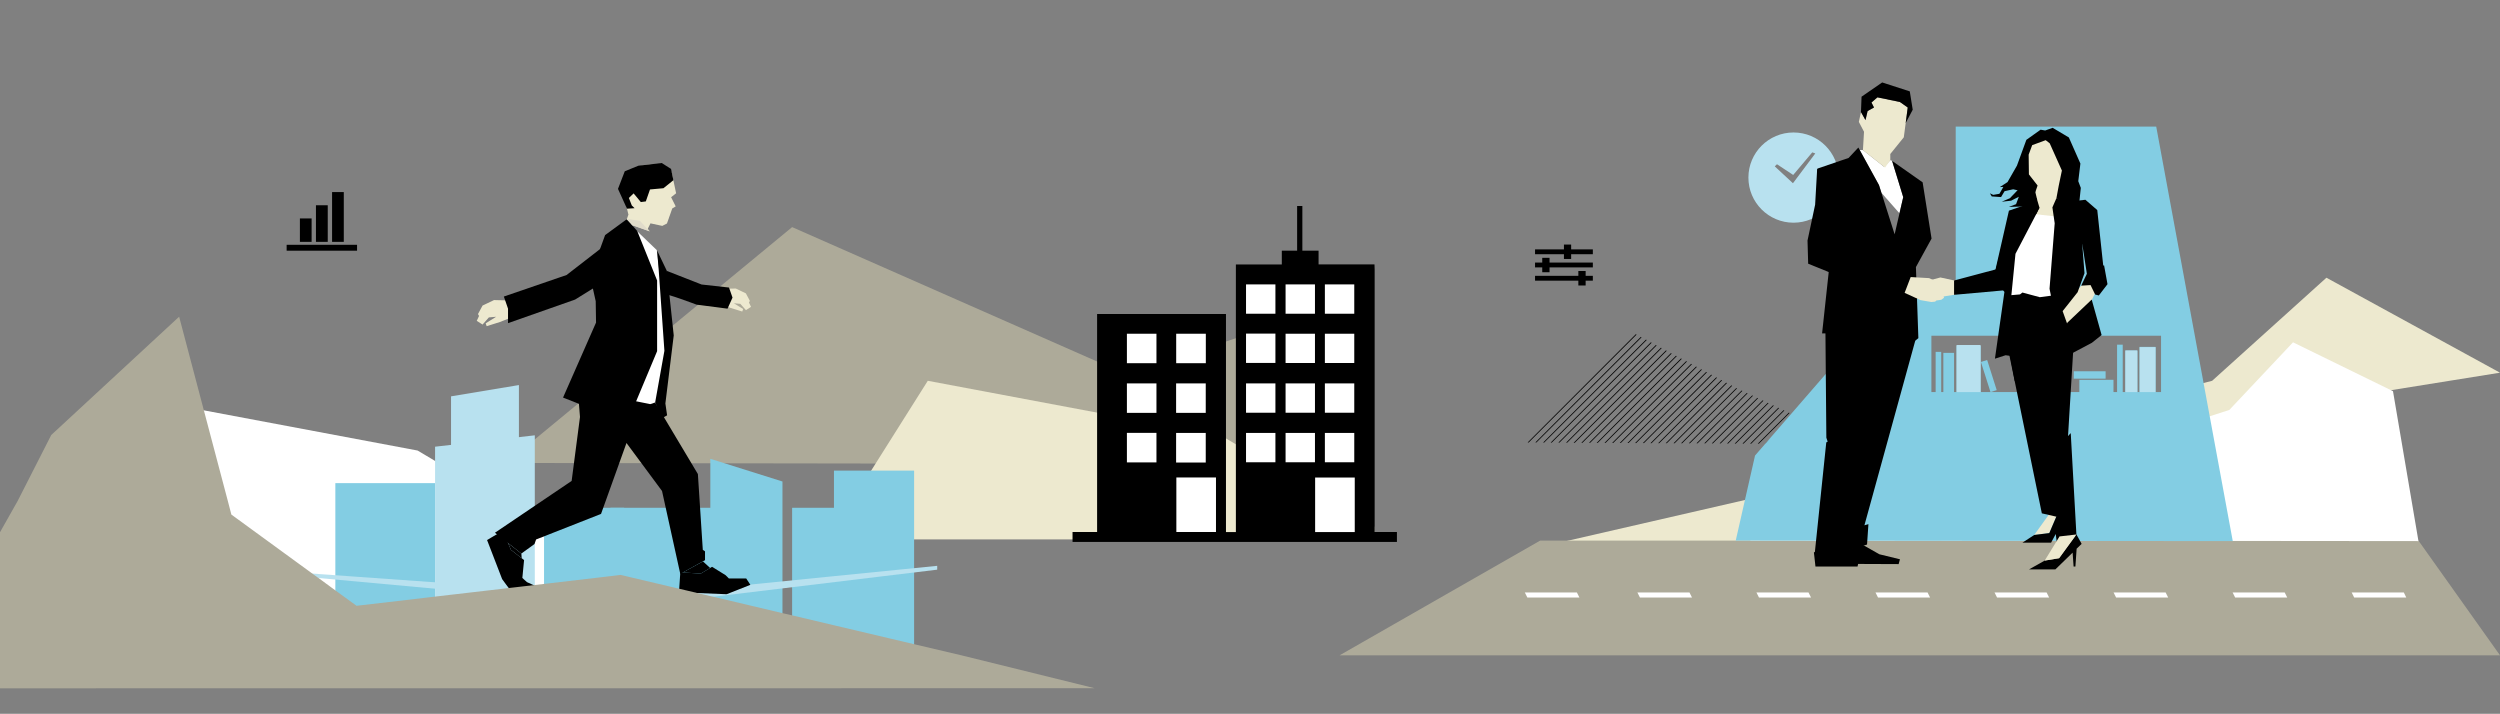 <?xml version="1.0" encoding="utf-8"?>
<!-- Generator: Adobe Illustrator 25.2.3, SVG Export Plug-In . SVG Version: 6.00 Build 0)  -->
<svg version="1.1" id="Layer_1" xmlns="http://www.w3.org/2000/svg" xmlns:xlink="http://www.w3.org/1999/xlink" x="0px" y="0px"
	 viewBox="0 0 3053.5 871.8" style="enable-background:new 0 0 3053.5 871.8;" xml:space="preserve">
<rect x="0" y="0" width="3053.5" height="871.8" fill="#808080" stroke="none"/>
<style type="text/css">
	.st0{fill:#EDE9CF;}
	.st1{fill:#ADAA99;}
	.st2{fill:#FFFFFF;}
	.st3{fill:#83CDE3;}
	.st4{clip-path:url(#SVGID_2_);fill:#B8E1EF;}
	.st5{fill:#B8E1EF;}
	.st6{clip-path:url(#SVGID_4_);fill:#FFFFFF;}
	.st7{fill:#E1DCCA;}
	.st8{enable-background:new    ;}
	.st9{clip-path:url(#SVGID_6_);}
</style>
<polyline class="st0" points="1901.6,663.6 2848.1,666.3 2836.1,587.4 2872.3,484.3 3053.5,455.2 2841.5,339.2 2701.9,465.1 
	2202.2,594.4 1905,662.7 "/>
<g>
	<polygon class="st1" points="2953.9,660.3 3053.5,800.4 1636.2,800.4 1881.1,660.3 	"/>
	<polygon class="st2" points="2066.6,729.8 2003,729.8 1999.9,723.6 2063.5,723.6 	"/>
	<polygon class="st2" points="1929.1,729.8 1865.5,729.8 1862.4,723.6 1926,723.6 	"/>
	<polygon class="st2" points="2212,729.8 2148.4,729.8 2145.3,723.6 2208.9,723.6 	"/>
	<polygon class="st2" points="2357.4,729.8 2293.8,729.8 2290.7,723.6 2354.3,723.6 	"/>
	<polygon class="st2" points="2502.8,729.8 2439.2,729.8 2436.1,723.6 2499.7,723.6 	"/>
	<polygon class="st2" points="2648.2,729.8 2584.6,729.8 2581.5,723.6 2645.1,723.6 	"/>
	<polygon class="st2" points="2793.6,729.8 2730,729.8 2726.9,723.6 2790.5,723.6 	"/>
	<polygon class="st2" points="2939,729.8 2875.4,729.8 2872.3,723.6 2936,723.6 	"/>
</g>
<polygon class="st2" points="2202.7,580.9 2263.5,621.6 2548.2,557.2 2722.9,500.7 2800.7,418.1 2922.8,477.8 2953.9,660.9 
	2137.7,660.1 "/>
<polygon class="st2" points="871.4,765.1 871.4,795.1 206.6,795.1 2.5,796.5 2.5,655 49.9,612 185.4,489.2 249,501.2 510.1,550.3 
	531.4,563 550.9,574.6 613.8,612 633.8,623.8 639.4,627.2 653.3,635.4 664.5,642.1 677.6,649.9 695,660.3 745.7,690.4 762.4,700.3 
	770.7,705.2 801.6,723.6 804.4,725.2 812.1,729.8 820.6,734.9 867.6,762.8 "/>
<polygon class="st1" points="618.2,565.5 1603,567 1630.5,372.6 1376.4,457.6 967.5,277.4 "/>
<path d="M2259.6,542.5h1.3l2.1-2.1l-0.9-0.4L2259.6,542.5z M2250.1,542.5h1.3l5.1-5.1l-0.9-0.4L2250.1,542.5z M2240.8,542.4h1.3l8-8
	l-0.9-0.4L2240.8,542.4z M2231.3,542.4h1.3l11-11l-0.9-0.4L2231.3,542.4z M2222,542.3h1.3l13.9-13.9l-0.9-0.4L2222,542.3z
	 M2212.6,542.3h1.3l16.9-16.9l-0.9-0.4L2212.6,542.3z M2203.3,542.2h1.3l19.8-19.8l-0.9-0.4L2203.3,542.2z M2193.8,542.2h1.3
	l22.8-22.8l-0.9-0.4L2193.8,542.2z M2184.6,542.1h1.3l25.7-25.7l-0.9-0.4L2184.6,542.1z M2175.1,542.1h1.3l28.7-28.7l-0.9-0.4
	L2175.1,542.1z M2165.8,542h1.3l31.6-31.6l-0.9-0.4L2165.8,542z M2156.4,542h1.3l34.5-34.6l-0.9-0.4L2156.4,542z M2147,541.9h1.3
	l37.5-37.5l-0.9-0.4L2147,541.9z M2137.6,541.9h1.3l40.5-40.5l-0.9-0.4L2137.6,541.9z M2128.3,541.8h1.3l43.4-43.4l-0.9-0.4
	L2128.3,541.8z M2118.8,541.8h1.3l46.4-46.4l-0.9-0.4L2118.8,541.8z M2109.5,541.7h1.3l49.3-49.3l-0.9-0.4L2109.5,541.7z
	 M2100.3,541.6h1.3l52.2-52.2l-0.9-0.4L2100.3,541.6z M2090.8,541.6h1.3l55.2-55.2l-0.9-0.4L2090.8,541.6z M2081.6,541.5h1.3
	l58.1-58.1l-0.9-0.4L2081.6,541.5z M2072.1,541.5h1.3l61.1-61.1l-0.9-0.4L2072.1,541.5z M2062.8,541.4h1.3l64-64l-0.9-0.4
	L2062.8,541.4z M2053.3,541.4h1.3l67-67l-0.5-0.2l-0.4-0.2L2053.3,541.4z M2044.1,541.4h1.3l70.2-70.2l-0.9-0.5L2044.1,541.4z
	 M2034.6,541.3h1.3l73.4-73.4l-0.9-0.5L2034.6,541.3z M2025.3,541.3h1.3l76.7-76.7l-0.9-0.5L2025.3,541.3z M2015.9,541.3h1.3
	l79.9-79.9l-0.9-0.5L2015.9,541.3z M2006.6,541.2h1.3l83.1-83.1l-0.9-0.5L2006.6,541.2z M1997.1,541.2h1.3l86.4-86.4l-0.9-0.5
	L1997.1,541.2z M1987.8,541.1h1.3l89.6-89.6l-0.9-0.5L1987.8,541.1z M1978.4,541h1.3l92.8-92.8l-0.9-0.5L1978.4,541z M1969.1,541
	h1.3l96.1-96.1l-0.9-0.5L1969.1,541z M1959.8,540.9h1.3l99.3-99.3l-0.9-0.5L1959.8,540.9z M1950.2,540.9h1.3l102.6-102.6l-0.9-0.5
	L1950.2,540.9z M1940.9,540.8h1.3L2048,435l-0.9-0.5L1940.9,540.8z M1931.5,540.8h1.3l109-109l-0.9-0.5L1931.5,540.8z M1922.1,540.8
	h1.3l112.3-112.3l-0.9-0.5L1922.1,540.8z M1912.8,540.7h1.3l115.5-115.5l-0.9-0.5L1912.8,540.7z M1903.4,540.6h1.3l118.7-118.7
	l-0.9-0.5L1903.4,540.6z M1894,540.6h1.3l122-122l-0.9-0.5L1894,540.6z M1884.8,540.5h1.3l125.2-125.2l-0.9-0.5L1884.8,540.5z
	 M1875.3,540.4h1.3L2005,412l-0.9-0.5L1875.3,540.4z M1865.9,540.4h1.3l131.7-131.7l-0.9-0.5L1865.9,540.4z"/>
<path class="st3" d="M2532.9,462.5h38.9v-9h-38.9V462.5z M2419.5,442.1l11.7,36.8l7.6-2.4l-11.7-36.8L2419.5,442.1z M2358.8,410.1
	h136.9v68.8h-64.4h-12.1v-56.4h-29.4v56.4h-3.1V431h-13.1v47.9h-2.6v-49.1h-6.8v49.1h-5.2v-68.8L2358.8,410.1L2358.8,410.1z
	 M2502.6,410.1h136.9v68.8h-6.7v-55.2h-19.5v55.2h-2.7v-50.7h-14.7v50.7h-3.2V421h-6.9v57.9h-4.4v-15h-41.7v15h-37.1L2502.6,410.1
	L2502.6,410.1z M2388.7,154.6v190.2l-98,42l-147.1,169.6L2120,660.3l607.1,0.6l-93.5-506.3L2388.7,154.6L2388.7,154.6z"/>
<g>
	<g>
		<g>
			<defs>
				<rect id="SVGID_1_" x="2135.6" y="100.6" width="591.4" height="603.8"/>
			</defs>
			<clipPath id="SVGID_2_">
				<use xlink:href="#SVGID_1_"  style="overflow:visible;"/>
			</clipPath>
			<path class="st4" d="M2189.9,223.8l-22.2-20.6l2.7-2.6l19.8,13.1l23.3-27.6l3.7,1.3L2189.9,223.8z M2190.6,161.8
				c-30.4,0-55.1,24.7-55.1,55.1s24.7,55.1,55.1,55.1s55.1-24.7,55.1-55.1C2245.7,186.5,2221.1,161.8,2190.6,161.8"/>
		</g>
	</g>
</g>
<rect x="2595.9" y="428" class="st5" width="14.7" height="50.9"/>
<rect x="2613.3" y="424" class="st5" width="19.5" height="54.9"/>
<rect x="2389.7" y="421.4" class="st5" width="29.4" height="57.5"/>
<polygon points="2320.6,683.1 2295.5,677 2275.2,665.5 2257,671.2 2243.1,664.3 2215.5,674.7 2217.4,692 2268.8,692 2269.5,688.8 
	2319,689 "/>
<polygon class="st2" points="2311,381.8 2324.9,378.5 2312.5,377.5 "/>
<polyline points="2229.5,407 2232.3,389.7 2337.3,398.8 2338.2,410.7 2339.3,416.1 2277.2,641.6 2282.1,640.2 2280.4,665.1 
	2256.7,672.4 2243.2,665.5 2216.4,677 2230.6,540.4 2232.3,539.4 2230.7,534.6 2229.6,407.2 "/>
<polygon class="st2" points="2320,260.5 2297.9,235.4 2295,226.1 2271.4,183.2 2275.4,183.3 2301.3,203.8 2308.8,195.6 2311,196.5 
	2324.6,240.8 "/>
<polyline points="2339.3,416.1 2343.1,413 2340.1,326.2 2359.2,291.4 2348.3,222.7 2311,196.5 2324.6,240.8 2314.1,286.2 
	2295,226.1 2269.8,180.2 2257.9,192.9 2219.9,205.9 2218.6,311.1 2235,319.3 2225.5,407.2 2229.6,407.2 "/>
<g>
	<g>
		<g>
			<defs>
				<rect id="SVGID_3_" x="2135.6" y="100.6" width="591.4" height="603.8"/>
			</defs>
			<clipPath id="SVGID_4_">
				<use xlink:href="#SVGID_3_"  style="overflow:visible;"/>
			</clipPath>
			<path class="st6" d="M2315.9,330.9c1.5-0.1,2.8,1,2.9,2.4c0.1,1.5-1,2.8-2.4,2.9L2315.9,330.9z"/>
		</g>
	</g>
</g>
<polygon points="2313,364.4 2326.3,331.2 2248.3,300.6 2249.9,229.5 2219.5,206.1 2217,250 2207.7,293.8 2208.5,322.1 "/>
<polygon class="st0" points="2276.7,160.9 2275.4,183.3 2302.4,204.7 2308.8,195.6 2308.8,188.1 2325.3,167.7 2330.1,131.3 
	2320.6,124.6 2293.1,118.9 2285.8,125.2 2288.9,131.3 2281.1,135.6 2278.5,146.7 2273,136.9 2270.4,148.9 "/>
<polygon points="2298.9,100.7 2273.7,118.1 2273,136.9 2278.5,146.7 2281.1,135.6 2288.9,131.3 2285.8,125.2 2293.1,118.9 
	2320.6,124.6 2330.1,131.3 2327.6,150.3 2336.2,134 2332.6,111.6 "/>
<polyline class="st0" points="2358.6,368.8 2345.8,366.6 2326.3,357.7 2333.7,338.4 2356.2,339.7 2361.1,341.9 2355.2,345.7 
	2354.8,351.6 2358.3,352.4 2361.4,349.1 2364.1,348.2 2372.1,353.8 2374.4,363.7 2371.2,366.1 2368.2,366.6 2365.1,367 
	2363.6,368.4 2358.8,368.9 "/>
<polygon class="st2" points="768.1,272.7 802.2,305.5 816.3,422.4 804,500 766.9,503.8 767.3,414.4 "/>
<polygon class="st0" points="1545,658.8 1678.7,658.8 1678.7,643.3 1492.7,532.7 1133.2,465.1 1020.9,643.2 1020.9,658.8 
	1336.3,658.8 1397.1,658.8 1460.3,658.8 "/>
<g>
	<polygon class="st5" points="633.8,736.3 550.9,736.3 550.9,484.1 633.8,470.3 	"/>
	<rect x="409.6" y="590.1" class="st3" width="121.8" height="207.7"/>
	<polygon class="st5" points="531.4,545.6 531.4,797.8 653.2,797.8 653.2,531.7 	"/>
	<rect x="745.7" y="620.2" class="st3" width="132.2" height="177.6"/>
	<rect x="967.5" y="620.2" class="st3" width="121.8" height="177.6"/>
	<rect x="1018.6" y="574.8" class="st3" width="97.9" height="223"/>
	<rect x="664.5" y="620.2" class="st3" width="97.8" height="177.6"/>
	<polygon class="st3" points="867.6,797.8 955.7,797.8 955.7,588.1 867.6,560.4 	"/>
	<polygon class="st5" points="772.3,728.4 371.8,699.9 371.8,704.4 770.5,741 1144.7,695.8 1144.7,691.1 	"/>
	<polygon class="st0" points="880,352.8 898.7,352.4 911,358.3 915.9,367.5 914.8,369.5 917.3,374.8 911.1,378.8 904.2,371.1 
		896.3,370.4 907.7,377.4 906.6,380.5 892.3,376.1 876.2,369.7 871.9,356 	"/>
	<polygon class="st0" points="624.6,367 603.4,366.5 589.4,373.2 583.8,383.6 585.1,385.9 582.3,391.9 589.4,396.4 597.1,387.7 
		606,386.9 593.2,394.9 594.4,398.4 610.6,393.3 628.9,386 633.8,370.5 	"/>
	<polygon points="765.5,267.8 778.2,281.9 802.6,342.6 802.6,428.9 769.8,507.3 742.7,507.3 687.7,485.6 728,394 727.6,367.9 
		720.8,337.3 739.1,287.1 	"/>
	<polygon points="802.6,306 814.5,330.9 822.9,409.7 812.7,492.8 814.8,507.3 808.6,510.8 800.2,491.6 811.5,428.5 804.6,330.5 	"/>
	<polygon points="698.2,587.4 708.4,509.3 706,479.2 766.3,488 794.2,493.6 800.2,491.6 852.4,579 858.4,671.6 861.1,673.4 
		861.1,684.2 830.9,701 808.6,599.7 759.8,533.8 769.8,528.2 734.1,627.7 654.8,658.9 652.8,664.5 636.8,676.1 604.5,650.7 	"/>
	<polygon points="834.1,699.2 855.9,700.6 869.7,692.3 886.2,702.5 890.2,706.5 911.4,706.5 916.5,714.3 887.5,725.8 829.3,723.4 
		830.9,699.5 	"/>
	<g>
		<path d="M617.7,656.6l6.4,15l16,12.5l-2.1,21.8l5.6,5.1l10.1,4.6l-2.9,7c0,0-27.1-2.4-27.9-2.7c-0.8-0.3-9.6-12.6-9.6-12.6
			l-18.4-47.7l15.4-9.1L617.7,656.6z"/>
	</g>
	<polygon points="858.6,685.7 867.3,693.7 855.9,700.6 834.1,699.2 	"/>
	<polygon points="637.2,681.9 636.8,676.1 620.5,663.3 624.1,671.6 	"/>
	<g>
		<path d="M814.5,330.9l42.4,16.6l33.5,3.7l4.3,12.3l-6.1,13.5l-37.8-4.9c0,0-38.3-14.5-39.2-12.5
			C810.6,361.6,814.5,330.9,814.5,330.9"/>
	</g>
	<polygon points="739.5,299.1 692,335.9 615.4,362.2 620.5,377 620.5,394.7 702.4,365.9 745.7,339 	"/>
	<polyline class="st7" points="793.6,282.6 772.1,275 768.5,267.3 785,271.3 	"/>
</g>
<polyline class="st1" points="0,650.1 21.5,612 62.6,531.3 218.8,386.8 249,501.2 278.3,612 282.6,628.5 381.5,700.6 389,706 
	409.6,721.1 435.5,739.9 485.5,734.1 521.9,729.8 531.4,728.7 550.9,726.4 555.4,725.9 577.8,723.3 624.2,717.9 633.8,716.8 
	653.3,714.5 664.5,713.2 745.7,703.7 758.1,702.2 762.4,703.2 770.7,705.2 829.6,719.1 840.3,721.6 851.6,724.3 867.6,728.1 
	870.9,728.8 955.7,748.9 967.5,751.6 1018.6,763.7 1089.3,780.4 1116.4,786.8 1174.2,800.4 1337.1,840.6 1120.1,840.6 0,840.7 
	0,655.1 "/>
<g class="st8">
	<polygon points="350.1,299 350.1,306.2 436.1,306.2 436.1,299 	"/>
	<polygon points="380.6,266.8 366.3,266.8 366.3,295.4 380.6,295.4 	"/>
	<polygon points="400.3,250.7 385.9,250.7 385.9,295.4 400.3,295.4 	"/>
	<polygon points="419.9,234.6 405.6,234.6 405.6,295.4 419.9,295.4 	"/>
</g>
<g>
	<path class="st0" d="M808.9,275.9l-14.4-3.1l-3.9,7.8l-25.1-12.7l2.1-5.9c0,0-0.1-0.3-0.3-0.9c-1.3-5-7.4-29-3.4-39.7
		c6.7-18,28.7-28.9,56.4-11.4c2.4,10.8,5.5,26.1,5.5,26.1l-6.1,4.8l5.6,11.2l-4.2,2.5l-2.7,7.7l-1.2,3.3l-0.2,0.7l-2.4,6.7"/>
	<polygon points="775.1,254.3 771.7,251 768.1,241.8 773.9,236.2 782.7,246.8 788.8,246 793.9,231.4 810.3,229.9 822.5,220.1 
		819.6,206.3 808.2,199.1 779.7,202.4 763.1,209.2 754.8,230.7 765.8,254.9 	"/>
</g>
<polygon class="st7" points="765.7,267.1 765.5,267.8 772.1,275 793.4,282.6 781.8,269.9 "/>
<g class="st8">
	<polygon points="1919,304.6 1919,298.7 1910.2,298.7 1910.2,304.6 1874.9,304.6 1874.9,310.5 1910.2,310.5 1910.2,316.3 
		1919,316.3 1919,310.5 1945.5,310.5 1945.5,304.6 	"/>
	<polygon points="1892.6,314.9 1883.7,314.9 1883.7,320.7 1874.9,320.7 1874.9,326.6 1883.7,326.6 1883.7,332.5 1892.6,332.5 
		1892.6,326.6 1945.5,326.6 1945.5,320.7 1892.6,320.7 	"/>
	<polygon points="1936.7,331 1927.8,331 1927.8,336.9 1874.9,336.9 1874.9,342.8 1927.8,342.8 1927.8,348.7 1936.7,348.7 
		1936.7,342.8 1945.5,342.8 1945.5,336.9 1936.7,336.9 	"/>
</g>
<g>
	<g>
		<polygon class="st0" points="2388.1,342.8 2370,338.9 2357.8,342.1 2347.1,345.9 2346.4,353.4 2359.2,359.2 2368.3,362.9 
			2388.6,359.8 		"/>
		<polygon points="2448,354.6 2386.7,360.1 2386.7,342.6 2437.8,329 2450.9,277 2473.4,256.1 2469.6,296.9 2451.9,345.5 		"/>
	</g>
	<g>
		<polygon class="st0" points="2542,349 2517,375.6 2517,392.2 2525.3,402.2 2553.6,368.9 2560.3,355.6 2560.3,340.6 		"/>
		<polygon points="2498,159.4 2492.4,158.4 2475,170.8 2463.5,202.3 2452,222.4 2442.6,228.5 2446.9,228.3 2442.1,236.7 2434.5,238 
			2430.5,236.1 2432.7,239.9 2444.1,240.7 2448.4,233.5 2458.9,231.2 2465.6,232.7 2477.1,235.4 2488.1,234.7 2537.2,260.4 
			2540.9,260.9 2549,260.4 2551.8,255.7 2548.6,257.7 2540.3,255.3 2538.6,249.5 2542.2,249.5 2539.6,247.5 2541.5,229.5 
			2538.4,221.3 2541,199.8 2526.9,167.9 2507.1,156.1 		"/>
		<polygon class="st0" points="2479.2,240.7 2484.9,237.7 2488.7,226.6 2478.1,213 2477.8,188.9 2482.1,177.3 2498.6,171.2 
			2503.5,175 2518.4,208.3 2514.6,226.5 2511.7,242.1 2537.2,260.4 2520.6,276.6 2474.6,263 		"/>
		<polyline points="2434.1,343.2 2436.8,342.4 2437.8,346.6 2443.9,341.3 2454.3,342.5 2459.9,310 2491.1,254 2487.6,242.1 
			2479.6,244.8 2472.9,250.7 2453.7,257.3 		"/>
		<polygon class="st2" points="2452.5,364.9 2458.7,316.8 2462.6,302.5 2482.8,261.3 2520.2,265.4 2509.4,367.9 		"/>
		<polyline points="2536.5,428.5 2555,418.7 2566.9,409.2 2554.8,365.9 2525.2,394 2524.7,395.1 2519.3,380 2537.6,356.9 
			2546,333.7 2543.1,296.8 2548.9,334.4 2542,348.9 2553.4,348.2 2559,359.7 2563.5,360.9 2574.1,347.1 2569.9,324 2568.9,324.5 
			2561.6,256.6 2547.1,244 2522.7,246.7 2511.7,242.1 2506.8,253.3 2509.6,272.7 2503.3,352.7 2505,361.2 2491.4,363 2470.2,357.3 
			2467.2,359.6 2456.7,360.5 2461.7,310 2488.2,259.3 2490.8,252.9 2469.2,274.3 2459,301.9 2446.1,353.9 2448.2,356.6 
			2436.6,438.1 2449.6,433.9 2455.1,434.6 2460.8,465.3 2463.1,466.8 		"/>
		<polygon points="2465.8,230.7 2454.9,242.1 2444.9,246.4 2456.4,245.1 2465.8,240.3 2462.4,249.4 2453.6,252.7 2473,252.2 
			2488.2,244 2484.9,230.2 		"/>
		<polygon class="st0" points="2484.6,653.4 2503,651.1 2511.9,630.3 2502.8,628.1 		"/>
		<polygon points="2515.3,631.1 2511.9,630.3 2503,651.1 2484.6,653.4 2470.2,662.8 2505.2,662.8 2510.9,652.2 2512.1,662.1 
			2514.3,662.1 2514.9,644.9 2515.8,643.2 		"/>
		<polygon points="2532.5,423.7 2525.9,532.6 2529.2,529 2536.2,654.2 2513.3,658.3 2512.6,631.3 2493.9,627 2452.8,426.9 		"/>
		<g>
			<g>
				<g>
					<defs>
						<rect id="SVGID_5_" x="2430.5" y="131.8" width="274.5" height="563.7"/>
					</defs>
					<clipPath id="SVGID_6_">
						<use xlink:href="#SVGID_5_"  style="overflow:visible;"/>
					</clipPath>
					<path class="st9" d="M2478.2,695.5l19.2-10.8l17.6-2.9l21.1-29.1c0.4,0.4,6.4,11.6,6.4,11.6l-6.1,5.9l-1.5,21.8h-2.2l-1.2-17
						l-21.1,20.5H2478.2z"/>
				</g>
			</g>
		</g>
		<polygon class="st0" points="2497.4,684.7 2515.5,655.2 2536.2,652.8 2515,681.8 		"/>
	</g>
</g>
<rect x="1349.8" y="388.3" class="st2" width="135.4" height="261.6"/>
<rect x="1518.1" y="339.2" class="st2" width="149.5" height="313.1"/>
<path d="M1679,649.8V329l-0.2-6.1h-68.3v-16.7h-19.8v-54.6h-6.4v54.6h-18.7V323h-56.1v326.9h-12.1V383.5H1340v266.3h-30v12.1h396.2
	v-12.1H1679z M1376.4,564.8v-36.1h36.1v36.1H1376.4z M1472.7,468.3v36h-36.2v-36H1472.7z M1436.6,443.6v-36h36.2v36H1436.6z
	 M1376.4,407.6h36.1v36h-36.1V407.6z M1376.4,468.3h36.1v36h-36.1V468.3z M1472.7,528.8v36.1h-36.2v-36.1H1472.7z M1436.8,649.8
	v-66.6h48.4v66.6H1436.8z M1618.2,347.4h35.9v35.8h-35.9V347.4z M1618.2,407.6h35.9v35.8h-35.9V407.6z M1618.2,468.3h35.9v35.8
	h-35.9V468.3z M1618.2,528.8h35.9v35.8h-35.9V528.8z M1606.3,583.3h48.4v66.6h-48.4V583.3z M1570.2,504.1v-35.8h35.9v35.8H1570.2z
	 M1606.1,528.8v35.8h-35.9v-35.8H1606.1z M1557.8,468.3v35.8h-35.9v-35.8H1557.8z M1521.9,443.3v-35.8h35.9v35.8H1521.9z
	 M1570.2,347.4h35.9v35.8h-35.9V347.4z M1570.2,407.6h35.9v35.8h-35.9V407.6z M1521.9,347.4h35.9v35.8h-35.9V347.4z M1521.9,528.8
	h35.9v35.8h-35.9V528.8z"/>
</svg>
